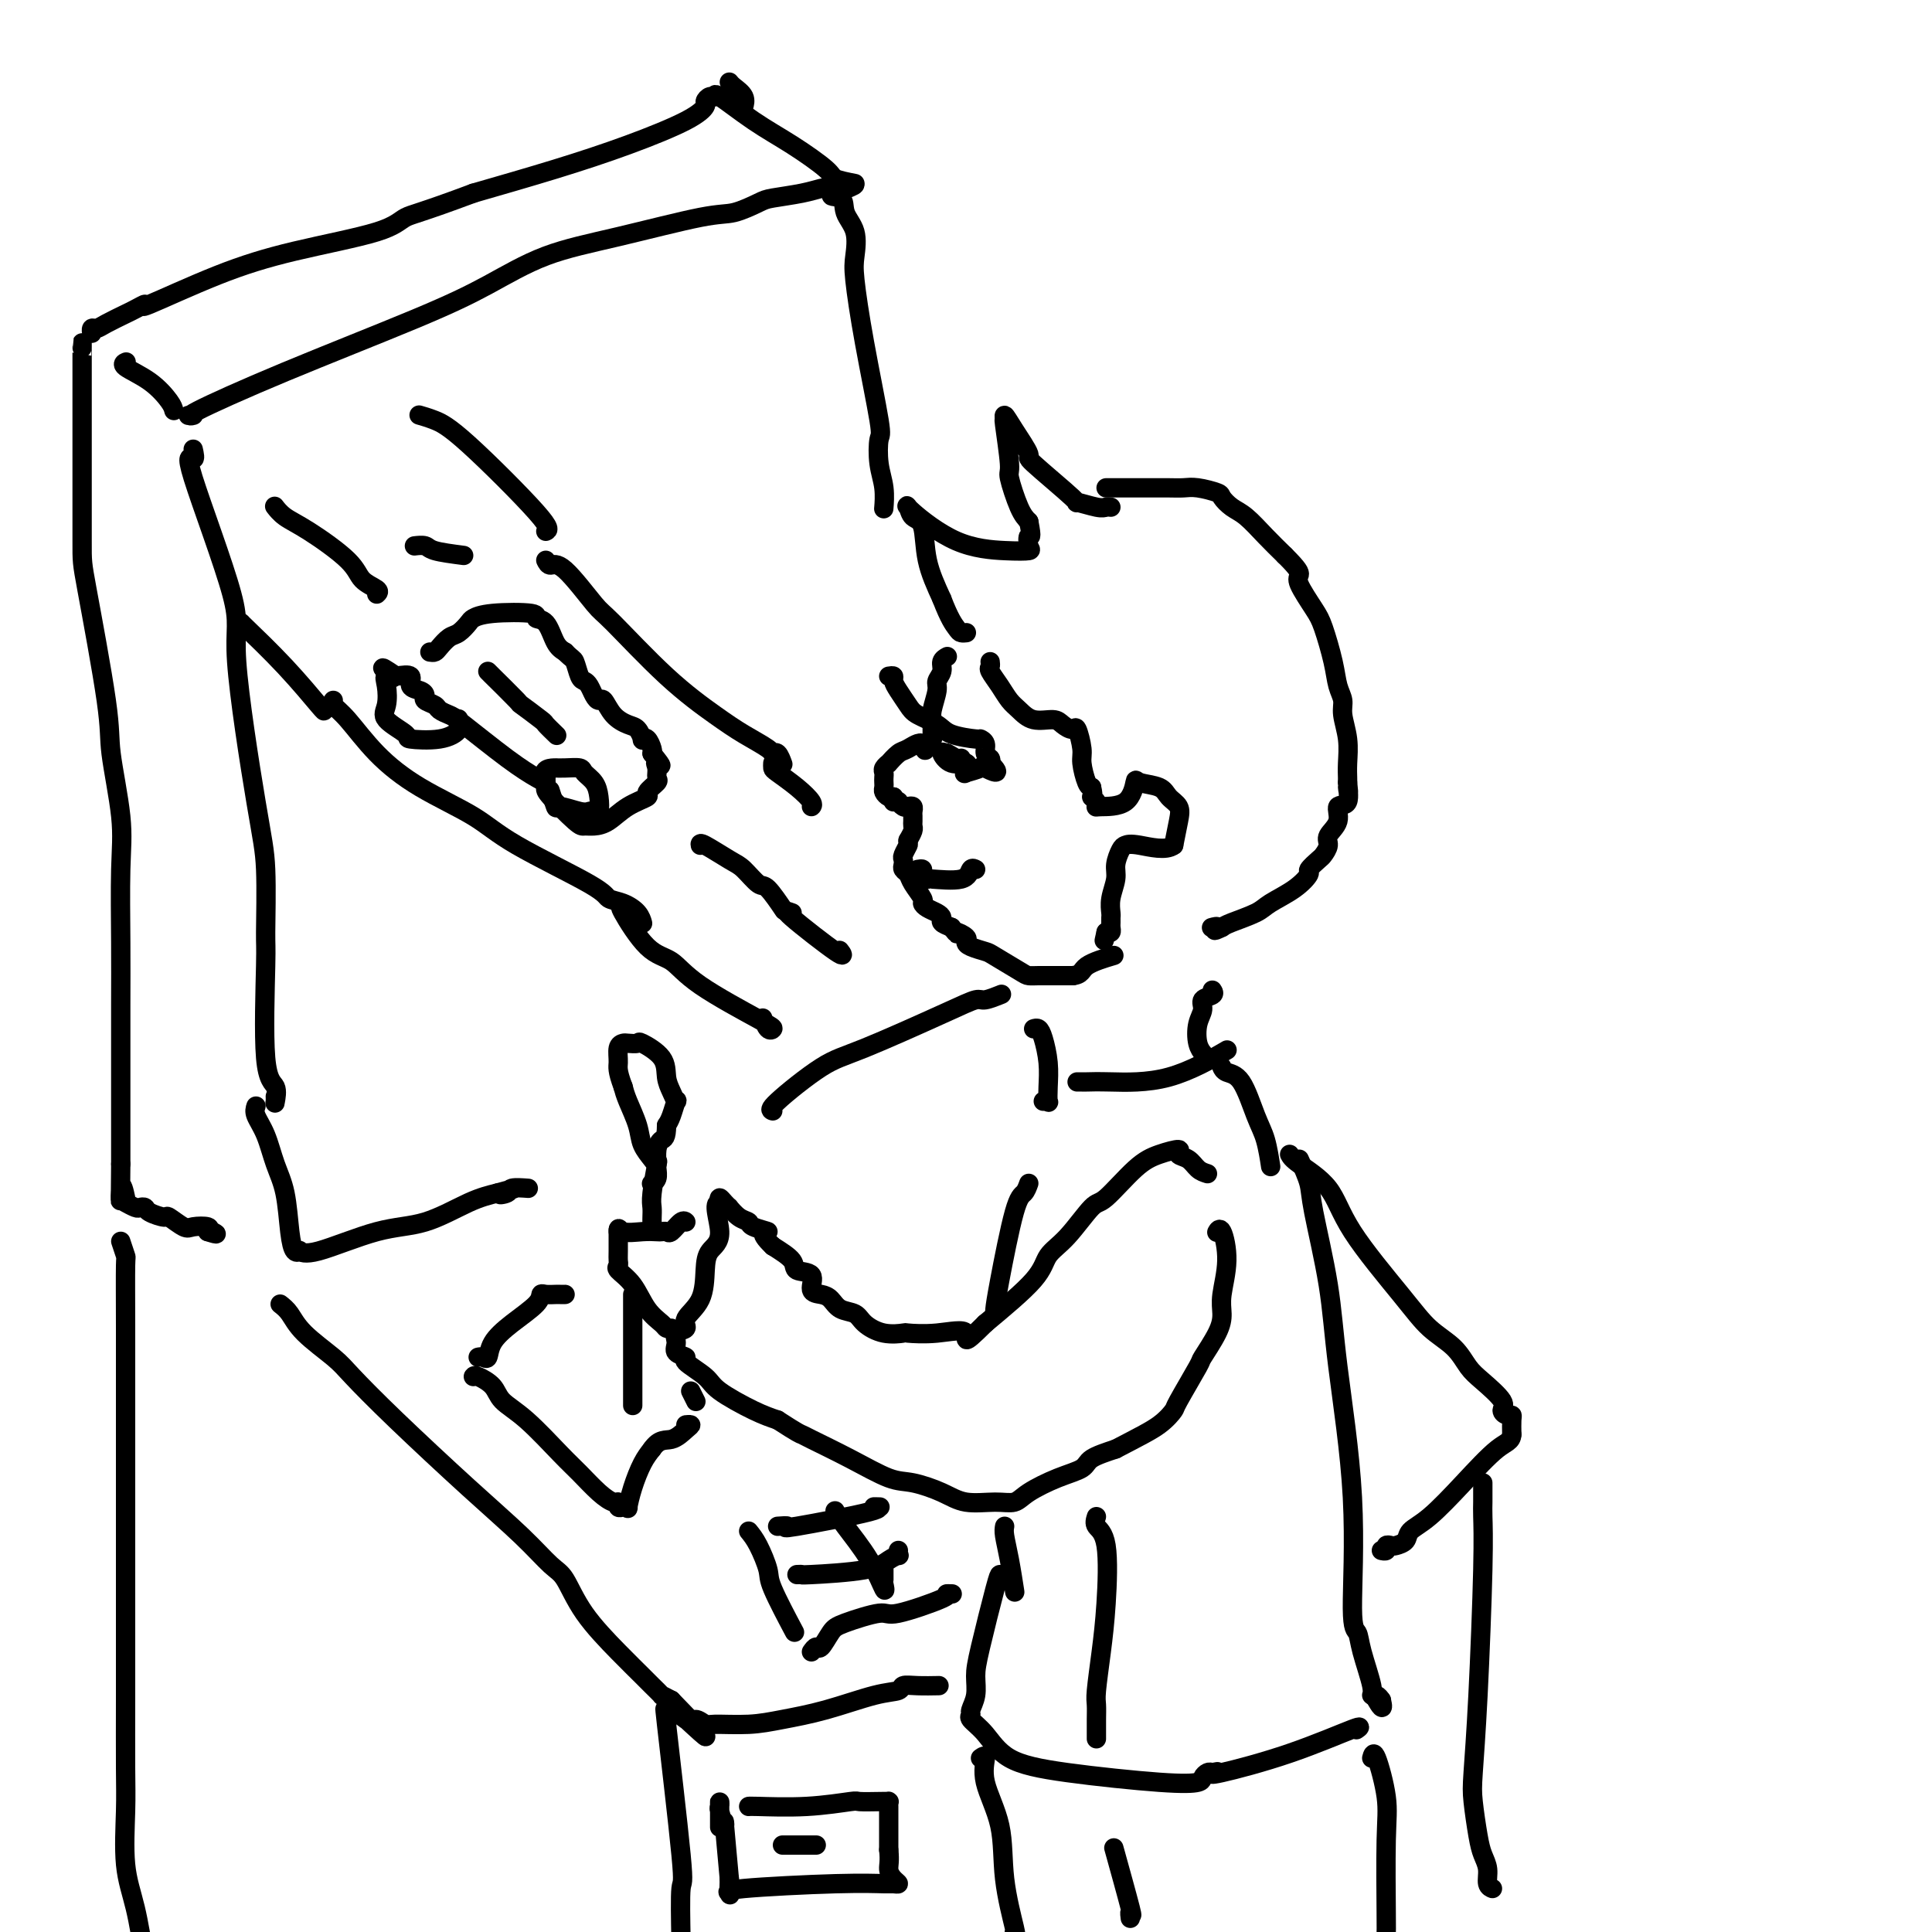 <svg viewBox='0 0 400 400' version='1.1' xmlns='http://www.w3.org/2000/svg' xmlns:xlink='http://www.w3.org/1999/xlink'><g fill='none' stroke='rgb(0,0,0)' stroke-width='4' stroke-linecap='round' stroke-linejoin='round'><path d='M230,105c-0.327,-0.037 -0.653,-0.074 -1,0c-0.347,0.074 -0.714,0.259 -2,0c-1.286,-0.259 -3.492,-0.960 -4,-1c-0.508,-0.040 0.683,0.583 -1,-1c-1.683,-1.583 -6.240,-5.372 -8,-7c-1.760,-1.628 -0.721,-1.095 -1,-2c-0.279,-0.905 -1.874,-3.247 -3,-5c-1.126,-1.753 -1.781,-2.916 -2,-3c-0.219,-0.084 -0.000,0.912 0,1c0.000,0.088 -0.218,-0.730 0,1c0.218,1.730 0.873,6.010 1,8c0.127,1.990 -0.273,1.690 0,3c0.273,1.310 1.221,4.232 2,6c0.779,1.768 1.390,2.384 2,3'/><path d='M213,108c0.786,3.977 0.252,2.920 0,3c-0.252,0.080 -0.222,1.296 0,2c0.222,0.704 0.637,0.894 0,1c-0.637,0.106 -2.327,0.126 -5,0c-2.673,-0.126 -6.331,-0.400 -10,-2c-3.669,-1.600 -7.350,-4.528 -9,-6c-1.650,-1.472 -1.271,-1.488 -1,-1c0.271,0.488 0.433,1.481 1,2c0.567,0.519 1.537,0.563 2,2c0.463,1.437 0.418,4.268 1,7c0.582,2.732 1.791,5.366 3,8'/><path d='M195,124c1.563,4.083 2.471,5.290 3,6c0.529,0.710 0.678,0.922 1,1c0.322,0.078 0.818,0.021 1,0c0.182,-0.021 0.052,-0.006 0,0c-0.052,0.006 -0.026,0.003 0,0'/><path d='M229,101c0.454,0.000 0.908,0.000 1,0c0.092,-0.000 -0.176,-0.000 0,0c0.176,0.000 0.798,0.000 1,0c0.202,-0.000 -0.014,-0.000 0,0c0.014,0.000 0.258,0.000 1,0c0.742,-0.000 1.982,-0.001 3,0c1.018,0.001 1.814,0.003 3,0c1.186,-0.003 2.761,-0.013 4,0c1.239,0.013 2.141,0.048 3,0c0.859,-0.048 1.674,-0.180 3,0c1.326,0.180 3.162,0.673 4,1c0.838,0.327 0.678,0.488 1,1c0.322,0.512 1.128,1.374 2,2c0.872,0.626 1.812,1.015 3,2c1.188,0.985 2.625,2.567 4,4c1.375,1.433 2.687,2.716 4,4'/><path d='M266,115c2.887,2.866 3.106,3.532 3,4c-0.106,0.468 -0.537,0.737 0,2c0.537,1.263 2.043,3.521 3,5c0.957,1.479 1.366,2.179 2,4c0.634,1.821 1.494,4.761 2,7c0.506,2.239 0.657,3.775 1,5c0.343,1.225 0.876,2.139 1,3c0.124,0.861 -0.163,1.670 0,3c0.163,1.330 0.776,3.181 1,5c0.224,1.819 0.060,3.605 0,5c-0.060,1.395 -0.017,2.399 0,3c0.017,0.601 0.009,0.801 0,1'/><path d='M279,162c0.429,3.918 0.002,1.214 0,1c-0.002,-0.214 0.421,2.064 0,3c-0.421,0.936 -1.685,0.531 -2,1c-0.315,0.469 0.320,1.812 0,3c-0.320,1.188 -1.596,2.220 -2,3c-0.404,0.780 0.065,1.307 0,2c-0.065,0.693 -0.665,1.553 -1,2c-0.335,0.447 -0.404,0.479 -1,1c-0.596,0.521 -1.718,1.529 -2,2c-0.282,0.471 0.275,0.406 0,1c-0.275,0.594 -1.383,1.847 -3,3c-1.617,1.153 -3.743,2.206 -5,3c-1.257,0.794 -1.646,1.329 -3,2c-1.354,0.671 -3.673,1.477 -5,2c-1.327,0.523 -1.664,0.761 -2,1'/><path d='M253,192c-2.488,1.238 -1.208,0.333 -1,0c0.208,-0.333 -0.655,-0.095 -1,0c-0.345,0.095 -0.173,0.048 0,0'/><path d='M196,136c0.122,-0.067 0.244,-0.133 0,0c-0.244,0.133 -0.854,0.466 -1,1c-0.146,0.534 0.171,1.271 0,2c-0.171,0.729 -0.830,1.451 -1,2c-0.170,0.549 0.151,0.924 0,2c-0.151,1.076 -0.773,2.853 -1,4c-0.227,1.147 -0.060,1.666 0,2c0.060,0.334 0.013,0.485 0,1c-0.013,0.515 0.007,1.396 0,2c-0.007,0.604 -0.040,0.932 0,1c0.040,0.068 0.154,-0.123 0,0c-0.154,0.123 -0.577,0.562 -1,1'/><path d='M192,154c-0.687,2.731 -0.404,0.559 -1,0c-0.596,-0.559 -2.073,0.494 -3,1c-0.927,0.506 -1.306,0.464 -2,1c-0.694,0.536 -1.703,1.649 -2,2c-0.297,0.351 0.116,-0.061 0,0c-0.116,0.061 -0.763,0.594 -1,1c-0.237,0.406 -0.064,0.686 0,1c0.064,0.314 0.020,0.662 0,1c-0.020,0.338 -0.016,0.665 0,1c0.016,0.335 0.046,0.677 0,1c-0.046,0.323 -0.166,0.625 0,1c0.166,0.375 0.619,0.821 1,1c0.381,0.179 0.691,0.089 1,0'/><path d='M185,165c0.091,1.305 -0.183,1.068 0,1c0.183,-0.068 0.823,0.034 1,0c0.177,-0.034 -0.110,-0.202 0,0c0.110,0.202 0.618,0.775 1,1c0.382,0.225 0.638,0.102 1,0c0.362,-0.102 0.829,-0.182 1,0c0.171,0.182 0.047,0.625 0,1c-0.047,0.375 -0.015,0.681 0,1c0.015,0.319 0.014,0.653 0,1c-0.014,0.347 -0.042,0.709 0,1c0.042,0.291 0.155,0.512 0,1c-0.155,0.488 -0.577,1.244 -1,2'/><path d='M188,174c-0.094,0.891 0.170,0.620 0,1c-0.170,0.380 -0.774,1.411 -1,2c-0.226,0.589 -0.073,0.737 0,1c0.073,0.263 0.066,0.641 0,1c-0.066,0.359 -0.190,0.698 0,1c0.190,0.302 0.694,0.567 1,1c0.306,0.433 0.414,1.033 1,2c0.586,0.967 1.650,2.301 2,3c0.350,0.699 -0.013,0.765 0,1c0.013,0.235 0.401,0.640 1,1c0.599,0.360 1.408,0.674 2,1c0.592,0.326 0.967,0.665 1,1c0.033,0.335 -0.276,0.667 0,1c0.276,0.333 1.138,0.666 2,1'/><path d='M197,192c1.651,2.035 0.779,1.123 1,1c0.221,-0.123 1.537,0.542 2,1c0.463,0.458 0.075,0.707 0,1c-0.075,0.293 0.164,0.628 1,1c0.836,0.372 2.268,0.779 3,1c0.732,0.221 0.763,0.255 2,1c1.237,0.745 3.679,2.200 5,3c1.321,0.800 1.522,0.947 2,1c0.478,0.053 1.232,0.014 2,0c0.768,-0.014 1.551,-0.004 2,0c0.449,0.004 0.564,0.001 1,0c0.436,-0.001 1.194,-0.000 2,0c0.806,0.000 1.659,0.000 2,0c0.341,-0.000 0.171,-0.000 0,0'/><path d='M222,202c2.083,-0.179 1.792,-1.125 3,-2c1.208,-0.875 3.917,-1.679 5,-2c1.083,-0.321 0.542,-0.161 0,0'/><path d='M205,137c0.048,0.379 0.095,0.758 0,1c-0.095,0.242 -0.333,0.346 0,1c0.333,0.654 1.238,1.859 2,3c0.762,1.141 1.383,2.217 2,3c0.617,0.783 1.230,1.272 2,2c0.770,0.728 1.698,1.694 3,2c1.302,0.306 2.980,-0.049 4,0c1.020,0.049 1.383,0.500 2,1c0.617,0.500 1.489,1.048 2,1c0.511,-0.048 0.662,-0.692 1,0c0.338,0.692 0.864,2.722 1,4c0.136,1.278 -0.117,1.806 0,3c0.117,1.194 0.605,3.056 1,4c0.395,0.944 0.698,0.972 1,1'/><path d='M226,163c0.559,2.265 -0.044,1.928 0,2c0.044,0.072 0.733,0.554 1,1c0.267,0.446 0.110,0.855 0,1c-0.110,0.145 -0.174,0.027 1,0c1.174,-0.027 3.584,0.037 5,-1c1.416,-1.037 1.837,-3.176 2,-4c0.163,-0.824 0.069,-0.333 1,0c0.931,0.333 2.888,0.506 4,1c1.112,0.494 1.381,1.308 2,2c0.619,0.692 1.590,1.263 2,2c0.410,0.737 0.260,1.639 0,3c-0.260,1.361 -0.630,3.180 -1,5'/><path d='M243,175c-1.570,1.243 -4.994,0.351 -7,0c-2.006,-0.351 -2.594,-0.163 -3,0c-0.406,0.163 -0.631,0.299 -1,1c-0.369,0.701 -0.884,1.966 -1,3c-0.116,1.034 0.165,1.835 0,3c-0.165,1.165 -0.776,2.693 -1,4c-0.224,1.307 -0.059,2.392 0,3c0.059,0.608 0.013,0.737 0,1c-0.013,0.263 0.007,0.658 0,1c-0.007,0.342 -0.040,0.631 0,1c0.040,0.369 0.154,0.820 0,1c-0.154,0.180 -0.577,0.090 -1,0'/><path d='M229,193c-0.667,3.000 -0.333,1.500 0,0'/><path d='M250,243c-0.686,-0.217 -1.372,-0.434 -2,-1c-0.628,-0.566 -1.197,-1.481 -2,-2c-0.803,-0.519 -1.840,-0.643 -2,-1c-0.160,-0.357 0.556,-0.948 0,-1c-0.556,-0.052 -2.385,0.436 -4,1c-1.615,0.564 -3.018,1.203 -5,3c-1.982,1.797 -4.545,4.752 -6,6c-1.455,1.248 -1.801,0.787 -3,2c-1.199,1.213 -3.249,4.098 -5,6c-1.751,1.902 -3.202,2.820 -4,4c-0.798,1.180 -0.942,2.623 -3,5c-2.058,2.377 -6.029,5.689 -10,9'/><path d='M204,274c-5.434,5.404 -3.520,2.914 -4,2c-0.480,-0.914 -3.354,-0.250 -6,0c-2.646,0.250 -5.064,0.088 -6,0c-0.936,-0.088 -0.390,-0.103 -1,0c-0.610,0.103 -2.376,0.322 -4,0c-1.624,-0.322 -3.106,-1.186 -4,-2c-0.894,-0.814 -1.201,-1.578 -2,-2c-0.799,-0.422 -2.092,-0.502 -3,-1c-0.908,-0.498 -1.431,-1.414 -2,-2c-0.569,-0.586 -1.183,-0.842 -2,-1c-0.817,-0.158 -1.838,-0.219 -2,-1c-0.162,-0.781 0.534,-2.281 0,-3c-0.534,-0.719 -2.298,-0.655 -3,-1c-0.702,-0.345 -0.344,-1.099 -1,-2c-0.656,-0.901 -2.328,-1.951 -4,-3'/><path d='M160,258c-3.612,-3.418 -1.144,-2.962 -1,-3c0.144,-0.038 -2.038,-0.570 -3,-1c-0.962,-0.430 -0.705,-0.759 -1,-1c-0.295,-0.241 -1.140,-0.395 -2,-1c-0.860,-0.605 -1.733,-1.662 -2,-2c-0.267,-0.338 0.073,0.043 0,0c-0.073,-0.043 -0.558,-0.512 -1,-1c-0.442,-0.488 -0.841,-0.997 -1,-1c-0.159,-0.003 -0.080,0.498 0,1'/><path d='M149,249c-1.596,-0.233 -0.086,3.684 0,6c0.086,2.316 -1.253,3.030 -2,4c-0.747,0.970 -0.901,2.195 -1,4c-0.099,1.805 -0.141,4.188 -1,6c-0.859,1.812 -2.534,3.052 -3,4c-0.466,0.948 0.276,1.602 0,2c-0.276,0.398 -1.570,0.539 -2,1c-0.430,0.461 0.004,1.243 0,2c-0.004,0.757 -0.444,1.489 0,2c0.444,0.511 1.773,0.802 2,1c0.227,0.198 -0.649,0.305 0,1c0.649,0.695 2.824,1.980 4,3c1.176,1.020 1.355,1.775 3,3c1.645,1.225 4.756,2.922 7,4c2.244,1.078 3.622,1.539 5,2'/><path d='M161,294c4.359,2.833 4.758,2.915 5,3c0.242,0.085 0.329,0.172 2,1c1.671,0.828 4.927,2.398 8,4c3.073,1.602 5.963,3.238 8,4c2.037,0.762 3.221,0.650 5,1c1.779,0.350 4.154,1.161 6,2c1.846,0.839 3.164,1.707 5,2c1.836,0.293 4.191,0.010 6,0c1.809,-0.010 3.073,0.254 4,0c0.927,-0.254 1.516,-1.027 3,-2c1.484,-0.973 3.862,-2.147 6,-3c2.138,-0.853 4.037,-1.383 5,-2c0.963,-0.617 0.989,-1.319 2,-2c1.011,-0.681 3.005,-1.340 5,-2'/><path d='M231,300c5.104,-2.655 7.365,-3.793 9,-5c1.635,-1.207 2.644,-2.482 3,-3c0.356,-0.518 0.057,-0.277 1,-2c0.943,-1.723 3.127,-5.410 4,-7c0.873,-1.590 0.435,-1.084 1,-2c0.565,-0.916 2.135,-3.255 3,-5c0.865,-1.745 1.027,-2.895 1,-4c-0.027,-1.105 -0.242,-2.166 0,-4c0.242,-1.834 0.941,-4.440 1,-7c0.059,-2.560 -0.523,-5.074 -1,-6c-0.477,-0.926 -0.851,-0.265 -1,0c-0.149,0.265 -0.075,0.132 0,0'/><path d='M184,140c0.439,-0.073 0.878,-0.147 1,0c0.122,0.147 -0.073,0.514 0,1c0.073,0.486 0.415,1.089 1,2c0.585,0.911 1.415,2.129 2,3c0.585,0.871 0.926,1.396 2,2c1.074,0.604 2.880,1.288 4,2c1.120,0.712 1.553,1.451 3,2c1.447,0.549 3.908,0.906 5,1c1.092,0.094 0.815,-0.077 1,0c0.185,0.077 0.833,0.402 1,1c0.167,0.598 -0.147,1.469 0,2c0.147,0.531 0.756,0.723 1,1c0.244,0.277 0.122,0.638 0,1'/><path d='M205,158c3.034,3.027 0.119,1.593 -1,1c-1.119,-0.593 -0.441,-0.345 -1,0c-0.559,0.345 -2.355,0.788 -3,1c-0.645,0.212 -0.139,0.193 0,0c0.139,-0.193 -0.090,-0.560 0,-1c0.090,-0.440 0.498,-0.953 0,-1c-0.498,-0.047 -1.903,0.372 -3,0c-1.097,-0.372 -1.885,-1.535 -2,-2c-0.115,-0.465 0.442,-0.233 1,0'/><path d='M196,156c-0.231,-0.376 1.192,0.684 2,1c0.808,0.316 1.000,-0.111 1,0c0.000,0.111 -0.192,0.761 0,1c0.192,0.239 0.769,0.068 1,0c0.231,-0.068 0.115,-0.034 0,0'/><path d='M190,180c0.457,-0.082 0.914,-0.163 1,0c0.086,0.163 -0.198,0.572 0,1c0.198,0.428 0.880,0.875 1,1c0.120,0.125 -0.321,-0.071 1,0c1.321,0.071 4.406,0.411 6,0c1.594,-0.411 1.698,-1.572 2,-2c0.302,-0.428 0.800,-0.122 1,0c0.200,0.122 0.100,0.061 0,0'/><path d='M214,213c0.340,-0.109 0.679,-0.218 1,0c0.321,0.218 0.623,0.762 1,2c0.377,1.238 0.829,3.169 1,5c0.171,1.831 0.060,3.563 0,5c-0.060,1.437 -0.068,2.581 0,3c0.068,0.419 0.210,0.113 0,0c-0.210,-0.113 -0.774,-0.032 -1,0c-0.226,0.032 -0.113,0.016 0,0'/><path d='M251,205c0.234,0.353 0.468,0.707 0,1c-0.468,0.293 -1.638,0.527 -2,1c-0.362,0.473 0.085,1.185 0,2c-0.085,0.815 -0.703,1.734 -1,3c-0.297,1.266 -0.272,2.879 0,4c0.272,1.121 0.792,1.749 1,2c0.208,0.251 0.104,0.126 0,0'/><path d='M223,224c0.387,-0.003 0.774,-0.005 1,0c0.226,0.005 0.290,0.018 1,0c0.710,-0.018 2.067,-0.067 5,0c2.933,0.067 7.444,0.249 12,-1c4.556,-1.249 9.159,-3.928 11,-5c1.841,-1.072 0.921,-0.536 0,0'/><path d='M269,240c0.813,1.797 1.627,3.594 2,5c0.373,1.406 0.306,2.422 1,6c0.694,3.578 2.151,9.717 3,15c0.849,5.283 1.091,9.711 2,17c0.909,7.289 2.486,17.438 3,27c0.514,9.562 -0.035,18.538 0,23c0.035,4.462 0.653,4.410 1,5c0.347,0.590 0.422,1.821 1,4c0.578,2.179 1.660,5.306 2,7c0.340,1.694 -0.062,1.956 0,2c0.062,0.044 0.589,-0.130 1,0c0.411,0.130 0.705,0.565 1,1'/><path d='M286,352c0.711,2.956 -0.511,0.844 -1,0c-0.489,-0.844 -0.244,-0.422 0,0'/><path d='M213,245c-0.279,0.771 -0.558,1.541 -1,2c-0.442,0.459 -1.047,0.606 -2,4c-0.953,3.394 -2.256,10.033 -3,14c-0.744,3.967 -0.931,5.260 -1,6c-0.069,0.740 -0.020,0.926 0,1c0.020,0.074 0.010,0.037 0,0'/><path d='M207,326c-0.116,0.065 -0.231,0.129 -1,3c-0.769,2.871 -2.191,8.548 -3,12c-0.809,3.452 -1.004,4.678 -1,6c0.004,1.322 0.205,2.739 0,4c-0.205,1.261 -0.818,2.364 -1,3c-0.182,0.636 0.067,0.803 0,1c-0.067,0.197 -0.449,0.424 0,1c0.449,0.576 1.728,1.500 3,3c1.272,1.500 2.536,3.576 5,5c2.464,1.424 6.127,2.196 12,3c5.873,0.804 13.955,1.641 19,2c5.045,0.359 7.053,0.241 8,0c0.947,-0.241 0.832,-0.603 1,-1c0.168,-0.397 0.619,-0.828 1,-1c0.381,-0.172 0.690,-0.086 1,0'/><path d='M251,367c1.833,-0.333 0.917,-0.167 0,0'/><path d='M139,275c-0.383,0.057 -0.765,0.114 -1,0c-0.235,-0.114 -0.322,-0.398 -1,-1c-0.678,-0.602 -1.947,-1.523 -3,-3c-1.053,-1.477 -1.890,-3.509 -3,-5c-1.110,-1.491 -2.494,-2.439 -3,-3c-0.506,-0.561 -0.136,-0.735 0,-1c0.136,-0.265 0.036,-0.621 0,-1c-0.036,-0.379 -0.010,-0.782 0,-2c0.010,-1.218 0.003,-3.251 0,-4c-0.003,-0.749 -0.001,-0.214 0,0c0.001,0.214 0.000,0.107 0,0'/><path d='M128,255c0.029,-1.238 0.102,-0.332 1,0c0.898,0.332 2.621,0.091 4,0c1.379,-0.091 2.415,-0.032 3,0c0.585,0.032 0.721,0.037 1,0c0.279,-0.037 0.702,-0.115 1,0c0.298,0.115 0.472,0.423 1,0c0.528,-0.423 1.411,-1.575 2,-2c0.589,-0.425 0.882,-0.121 1,0c0.118,0.121 0.059,0.061 0,0'/><path d='M135,253c-0.008,-0.238 -0.016,-0.476 0,-1c0.016,-0.524 0.055,-1.333 0,-2c-0.055,-0.667 -0.204,-1.192 0,-3c0.204,-1.808 0.760,-4.898 1,-6c0.240,-1.102 0.163,-0.217 0,0c-0.163,0.217 -0.411,-0.235 -1,-1c-0.589,-0.765 -1.519,-1.844 -2,-3c-0.481,-1.156 -0.514,-2.388 -1,-4c-0.486,-1.612 -1.425,-3.603 -2,-5c-0.575,-1.397 -0.788,-2.198 -1,-3'/><path d='M129,225c-1.295,-3.442 -1.033,-4.046 -1,-5c0.033,-0.954 -0.163,-2.258 0,-3c0.163,-0.742 0.685,-0.923 1,-1c0.315,-0.077 0.423,-0.050 1,0c0.577,0.050 1.621,0.124 2,0c0.379,-0.124 0.091,-0.445 1,0c0.909,0.445 3.015,1.658 4,3c0.985,1.342 0.849,2.814 1,4c0.151,1.186 0.587,2.086 1,3c0.413,0.914 0.801,1.843 1,2c0.199,0.157 0.207,-0.458 0,0c-0.207,0.458 -0.631,1.988 -1,3c-0.369,1.012 -0.685,1.506 -1,2'/><path d='M138,233c-0.011,2.770 -0.538,2.696 -1,3c-0.462,0.304 -0.860,0.985 -1,2c-0.140,1.015 -0.024,2.363 0,3c0.024,0.637 -0.045,0.562 0,1c0.045,0.438 0.204,1.387 0,2c-0.204,0.613 -0.773,0.889 -1,1c-0.227,0.111 -0.114,0.055 0,0'/><path d='M131,268c0.000,0.296 0.000,0.592 0,2c0.000,1.408 0.000,3.927 0,6c0.000,2.073 0.000,3.699 0,5c0.000,1.301 0.000,2.278 0,4c0.000,1.722 0.000,4.188 0,5c0.000,0.812 0.000,-0.030 0,0c0.000,0.030 0.000,0.931 0,1c0.000,0.069 0.000,-0.695 0,-1c0.000,-0.305 0.000,-0.153 0,0'/><path d='M98,285c0.116,-0.155 0.233,-0.309 1,0c0.767,0.309 2.185,1.082 3,2c0.815,0.918 1.026,1.982 2,3c0.974,1.018 2.712,1.990 5,4c2.288,2.010 5.125,5.060 7,7c1.875,1.940 2.789,2.772 4,4c1.211,1.228 2.720,2.851 4,4c1.280,1.149 2.333,1.824 3,2c0.667,0.176 0.949,-0.146 1,0c0.051,0.146 -0.128,0.760 0,1c0.128,0.240 0.562,0.104 1,0c0.438,-0.104 0.880,-0.177 1,0c0.120,0.177 -0.081,0.604 0,0c0.081,-0.604 0.445,-2.240 1,-4c0.555,-1.760 1.301,-3.646 2,-5c0.699,-1.354 1.349,-2.177 2,-3'/><path d='M135,300c1.518,-2.204 2.813,-1.715 4,-2c1.187,-0.285 2.267,-1.344 3,-2c0.733,-0.656 1.121,-0.907 1,-1c-0.121,-0.093 -0.749,-0.026 -1,0c-0.251,0.026 -0.126,0.013 0,0'/><path d='M99,281c0.318,-0.066 0.635,-0.132 1,0c0.365,0.132 0.777,0.462 1,0c0.223,-0.462 0.258,-1.718 1,-3c0.742,-1.282 2.192,-2.592 4,-4c1.808,-1.408 3.976,-2.913 5,-4c1.024,-1.087 0.905,-1.755 1,-2c0.095,-0.245 0.404,-0.066 1,0c0.596,0.066 1.479,0.018 2,0c0.521,-0.018 0.679,-0.005 1,0c0.321,0.005 0.806,0.001 1,0c0.194,-0.001 0.097,-0.001 0,0'/><path d='M143,288c0.417,0.833 0.833,1.667 1,2c0.167,0.333 0.083,0.167 0,0'/><path d='M40,93c0.242,1.064 0.484,2.127 0,2c-0.484,-0.127 -1.695,-1.446 0,4c1.695,5.446 6.296,17.656 8,24c1.704,6.344 0.510,6.821 1,14c0.490,7.179 2.665,21.058 4,29c1.335,7.942 1.829,9.947 2,14c0.171,4.053 0.018,10.155 0,13c-0.018,2.845 0.100,2.434 0,7c-0.100,4.566 -0.419,14.109 0,19c0.419,4.891 1.576,5.128 2,6c0.424,0.872 0.114,2.378 0,3c-0.114,0.622 -0.031,0.360 0,0c0.031,-0.360 0.009,-0.817 0,-1c-0.009,-0.183 -0.004,-0.091 0,0'/><path d='M39,86c0.663,-0.052 1.327,-0.105 1,0c-0.327,0.105 -1.644,0.366 1,-1c2.644,-1.366 9.250,-4.359 18,-8c8.750,-3.641 19.645,-7.929 27,-11c7.355,-3.071 11.168,-4.926 15,-7c3.832,-2.074 7.681,-4.366 12,-6c4.319,-1.634 9.107,-2.609 15,-4c5.893,-1.391 12.890,-3.199 17,-4c4.110,-0.801 5.332,-0.597 7,-1c1.668,-0.403 3.781,-1.414 5,-2c1.219,-0.586 1.545,-0.745 3,-1c1.455,-0.255 4.039,-0.604 6,-1c1.961,-0.396 3.297,-0.837 4,-1c0.703,-0.163 0.772,-0.046 1,0c0.228,0.046 0.614,0.023 1,0'/><path d='M172,39c9.301,-1.964 3.053,0.127 1,1c-2.053,0.873 0.090,0.527 1,1c0.910,0.473 0.588,1.764 1,3c0.412,1.236 1.558,2.416 2,4c0.442,1.584 0.182,3.573 0,5c-0.182,1.427 -0.284,2.292 0,5c0.284,2.708 0.956,7.258 2,13c1.044,5.742 2.462,12.674 3,16c0.538,3.326 0.197,3.045 0,4c-0.197,0.955 -0.249,3.145 0,5c0.249,1.855 0.799,3.373 1,5c0.201,1.627 0.054,3.361 0,4c-0.054,0.639 -0.015,0.183 0,0c0.015,-0.183 0.008,-0.091 0,0'/><path d='M53,229c-0.180,0.541 -0.361,1.081 0,2c0.361,0.919 1.262,2.215 2,4c0.738,1.785 1.312,4.058 2,6c0.688,1.942 1.489,3.553 2,6c0.511,2.447 0.730,5.731 1,8c0.270,2.269 0.589,3.522 1,4c0.411,0.478 0.913,0.180 1,0c0.087,-0.180 -0.243,-0.244 0,0c0.243,0.244 1.057,0.795 4,0c2.943,-0.795 8.016,-2.935 12,-4c3.984,-1.065 6.880,-1.056 10,-2c3.120,-0.944 6.463,-2.841 9,-4c2.537,-1.159 4.269,-1.579 6,-2'/><path d='M103,247c6.667,-1.873 2.333,-0.554 1,0c-1.333,0.554 0.333,0.344 1,0c0.667,-0.344 0.333,-0.824 1,-1c0.667,-0.176 2.333,-0.050 3,0c0.667,0.050 0.333,0.025 0,0'/><path d='M160,230c-0.439,-0.124 -0.878,-0.247 1,-2c1.878,-1.753 6.073,-5.134 9,-7c2.927,-1.866 4.585,-2.216 9,-4c4.415,-1.784 11.586,-5.000 16,-7c4.414,-2.000 6.070,-2.784 7,-3c0.930,-0.216 1.135,0.134 2,0c0.865,-0.134 2.390,-0.753 3,-1c0.610,-0.247 0.305,-0.124 0,0'/><path d='M36,85c-0.121,-0.475 -0.242,-0.951 -1,-2c-0.758,-1.049 -2.152,-2.673 -4,-4c-1.848,-1.327 -4.152,-2.357 -5,-3c-0.848,-0.643 -0.242,-0.898 0,-1c0.242,-0.102 0.121,-0.051 0,0'/><path d='M151,17c0.196,0.256 0.393,0.512 1,1c0.607,0.488 1.625,1.208 2,2c0.375,0.792 0.107,1.655 0,2c-0.107,0.345 -0.054,0.173 0,0'/><path d='M177,38c-1.626,-0.318 -3.252,-0.636 -4,-1c-0.748,-0.364 -0.616,-0.773 -2,-2c-1.384,-1.227 -4.282,-3.272 -7,-5c-2.718,-1.728 -5.254,-3.139 -8,-5c-2.746,-1.861 -5.701,-4.171 -7,-5c-1.299,-0.829 -0.943,-0.176 -1,0c-0.057,0.176 -0.529,-0.124 -1,0c-0.471,0.124 -0.943,0.671 -1,1c-0.057,0.329 0.300,0.439 0,1c-0.300,0.561 -1.256,1.573 -4,3c-2.744,1.427 -7.277,3.269 -12,5c-4.723,1.731 -9.635,3.352 -15,5c-5.365,1.648 -11.182,3.324 -17,5'/><path d='M98,40c-10.919,4.095 -12.718,4.332 -14,5c-1.282,0.668 -2.047,1.768 -6,3c-3.953,1.232 -11.094,2.596 -17,4c-5.906,1.404 -10.578,2.847 -16,5c-5.422,2.153 -11.596,5.014 -14,6c-2.404,0.986 -1.039,0.096 -1,0c0.039,-0.096 -1.247,0.600 -2,1c-0.753,0.400 -0.972,0.503 -2,1c-1.028,0.497 -2.864,1.387 -4,2c-1.136,0.613 -1.573,0.948 -2,1c-0.427,0.052 -0.846,-0.178 -1,0c-0.154,0.178 -0.044,0.765 0,1c0.044,0.235 0.022,0.117 0,0'/><path d='M17,72c0.000,-1.014 0.001,-2.029 0,1c-0.001,3.029 -0.002,10.101 0,18c0.002,7.899 0.008,16.623 0,21c-0.008,4.377 -0.030,4.406 1,10c1.030,5.594 3.113,16.754 4,23c0.887,6.246 0.577,7.579 1,11c0.423,3.421 1.577,8.929 2,13c0.423,4.071 0.113,6.704 0,11c-0.113,4.296 -0.030,10.253 0,15c0.030,4.747 0.008,8.283 0,13c-0.008,4.717 -0.002,10.616 0,16c0.002,5.384 0.001,10.253 0,13c-0.001,2.747 -0.000,3.374 0,4'/><path d='M25,241c-0.059,12.167 -0.205,6.584 0,5c0.205,-1.584 0.762,0.830 1,2c0.238,1.170 0.158,1.098 0,1c-0.158,-0.098 -0.395,-0.220 0,0c0.395,0.220 1.423,0.781 2,1c0.577,0.219 0.702,0.095 1,0c0.298,-0.095 0.770,-0.162 1,0c0.230,0.162 0.220,0.551 1,1c0.780,0.449 2.350,0.957 3,1c0.650,0.043 0.381,-0.378 1,0c0.619,0.378 2.125,1.555 3,2c0.875,0.445 1.120,0.158 2,0c0.880,-0.158 2.394,-0.188 3,0c0.606,0.188 0.303,0.594 0,1'/><path d='M43,255c2.857,0.929 1.500,0.250 1,0c-0.500,-0.250 -0.143,-0.071 0,0c0.143,0.071 0.071,0.036 0,0'/><path d='M58,270c0.667,0.524 1.335,1.049 2,2c0.665,0.951 1.328,2.330 3,4c1.672,1.670 4.354,3.631 6,5c1.646,1.369 2.258,2.146 4,4c1.742,1.854 4.615,4.786 9,9c4.385,4.214 10.280,9.709 15,14c4.720,4.291 8.263,7.378 11,10c2.737,2.622 4.666,4.779 6,6c1.334,1.221 2.072,1.506 3,3c0.928,1.494 2.046,4.198 4,7c1.954,2.802 4.743,5.703 7,8c2.257,2.297 3.983,3.991 5,5c1.017,1.009 1.324,1.332 2,2c0.676,0.668 1.720,1.680 2,2c0.280,0.320 -0.206,-0.051 0,0c0.206,0.051 1.103,0.526 2,1'/><path d='M139,352c12.947,13.300 4.816,5.549 2,3c-2.816,-2.549 -0.317,0.102 1,1c1.317,0.898 1.451,0.042 2,0c0.549,-0.042 1.513,0.730 2,1c0.487,0.270 0.495,0.037 2,0c1.505,-0.037 4.505,0.121 7,0c2.495,-0.121 4.484,-0.519 7,-1c2.516,-0.481 5.557,-1.043 9,-2c3.443,-0.957 7.287,-2.309 10,-3c2.713,-0.691 4.293,-0.721 5,-1c0.707,-0.279 0.540,-0.807 1,-1c0.460,-0.193 1.547,-0.052 3,0c1.453,0.052 3.272,0.015 4,0c0.728,-0.015 0.364,-0.007 0,0'/><path d='M208,316c-0.083,0.458 -0.167,0.917 0,2c0.167,1.083 0.583,2.792 1,5c0.417,2.208 0.833,4.917 1,6c0.167,1.083 0.083,0.542 0,0'/><path d='M227,314c-0.221,0.691 -0.441,1.382 0,2c0.441,0.618 1.544,1.162 2,4c0.456,2.838 0.266,7.970 0,12c-0.266,4.030 -0.607,6.957 -1,10c-0.393,3.043 -0.837,6.203 -1,8c-0.163,1.797 -0.044,2.233 0,3c0.044,0.767 0.012,1.865 0,3c-0.012,1.135 -0.003,2.305 0,3c0.003,0.695 0.001,0.913 0,1c-0.001,0.087 -0.000,0.044 0,0'/><path d='M251,367c-0.354,0.301 -0.708,0.603 2,0c2.708,-0.603 8.478,-2.110 14,-4c5.522,-1.890 10.794,-4.163 13,-5c2.206,-0.837 1.344,-0.239 1,0c-0.344,0.239 -0.172,0.120 0,0'/><path d='M253,221c-0.043,-0.101 -0.086,-0.203 0,0c0.086,0.203 0.300,0.710 1,1c0.700,0.290 1.887,0.362 3,2c1.113,1.638 2.154,4.841 3,7c0.846,2.159 1.497,3.274 2,5c0.503,1.726 0.858,4.065 1,5c0.142,0.935 0.071,0.468 0,0'/><path d='M25,257c0.423,1.291 0.845,2.581 1,3c0.155,0.419 0.041,-0.035 0,2c-0.041,2.035 -0.011,6.558 0,13c0.011,6.442 0.003,14.801 0,19c-0.003,4.199 -0.001,4.236 0,6c0.001,1.764 0.000,5.254 0,8c-0.000,2.746 -0.000,4.746 0,8c0.000,3.254 0.000,7.761 0,11c-0.000,3.239 -0.002,5.210 0,9c0.002,3.790 0.006,9.397 0,15c-0.006,5.603 -0.024,11.200 0,15c0.024,3.800 0.089,5.802 0,9c-0.089,3.198 -0.332,7.592 0,11c0.332,3.408 1.238,5.831 2,9c0.762,3.169 1.381,7.085 2,11'/><path d='M138,356c0.091,0.667 0.182,1.333 0,0c-0.182,-1.333 -0.636,-4.667 0,1c0.636,5.667 2.364,20.333 3,27c0.636,6.667 0.182,5.333 0,7c-0.182,1.667 -0.091,6.333 0,11'/><path d='M203,364c0.510,-0.362 1.020,-0.723 1,0c-0.020,0.723 -0.569,2.531 0,5c0.569,2.469 2.256,5.600 3,9c0.744,3.400 0.547,7.069 1,11c0.453,3.931 1.558,8.123 2,10c0.442,1.877 0.221,1.438 0,1'/><path d='M231,384c-0.340,-1.223 -0.679,-2.447 0,0c0.679,2.447 2.378,8.563 3,11c0.622,2.437 0.167,1.195 0,1c-0.167,-0.195 -0.048,0.659 0,1c0.048,0.341 0.024,0.171 0,0'/><path d='M284,364c0.196,-0.746 0.392,-1.493 1,0c0.608,1.493 1.627,5.225 2,8c0.373,2.775 0.100,4.593 0,9c-0.100,4.407 -0.029,11.402 0,15c0.029,3.598 0.014,3.799 0,4'/><path d='M267,239c0.247,0.460 0.494,0.920 2,2c1.506,1.080 4.273,2.781 6,5c1.727,2.219 2.416,4.958 5,9c2.584,4.042 7.064,9.388 10,13c2.936,3.612 4.329,5.489 6,7c1.671,1.511 3.620,2.656 5,4c1.380,1.344 2.190,2.886 3,4c0.810,1.114 1.618,1.801 3,3c1.382,1.199 3.337,2.911 4,4c0.663,1.089 0.034,1.554 0,2c-0.034,0.446 0.527,0.872 1,1c0.473,0.128 0.858,-0.042 1,0c0.142,0.042 0.041,0.298 0,1c-0.041,0.702 -0.020,1.851 0,3'/><path d='M313,297c-0.042,1.440 -1.148,1.541 -3,3c-1.852,1.459 -4.451,4.275 -7,7c-2.549,2.725 -5.050,5.357 -7,7c-1.950,1.643 -3.350,2.296 -4,3c-0.650,0.704 -0.551,1.460 -1,2c-0.449,0.540 -1.444,0.863 -2,1c-0.556,0.137 -0.671,0.089 -1,0c-0.329,-0.089 -0.872,-0.220 -1,0c-0.128,0.220 0.158,0.790 0,1c-0.158,0.210 -0.759,0.060 -1,0c-0.241,-0.060 -0.120,-0.030 0,0'/><path d='M307,307c-0.002,0.132 -0.003,0.265 0,1c0.003,0.735 0.011,2.073 0,3c-0.011,0.927 -0.042,1.445 0,3c0.042,1.555 0.158,4.149 0,11c-0.158,6.851 -0.590,17.960 -1,26c-0.410,8.040 -0.799,13.010 -1,16c-0.201,2.990 -0.212,3.999 0,6c0.212,2.001 0.649,4.995 1,7c0.351,2.005 0.616,3.021 1,4c0.384,0.979 0.886,1.922 1,3c0.114,1.078 -0.162,2.290 0,3c0.162,0.710 0.760,0.917 1,1c0.240,0.083 0.120,0.041 0,0'/><path d='M155,374c0.006,0.008 0.012,0.016 0,0c-0.012,-0.016 -0.043,-0.057 2,0c2.043,0.057 6.159,0.211 10,0c3.841,-0.211 7.407,-0.788 9,-1c1.593,-0.212 1.211,-0.058 2,0c0.789,0.058 2.747,0.022 4,0c1.253,-0.022 1.800,-0.028 2,0c0.200,0.028 0.054,0.090 0,0c-0.054,-0.090 -0.014,-0.332 0,1c0.014,1.332 0.004,4.238 0,6c-0.004,1.762 -0.002,2.381 0,3'/><path d='M184,383c0.269,2.348 -0.060,3.218 0,4c0.060,0.782 0.508,1.477 1,2c0.492,0.523 1.027,0.875 1,1c-0.027,0.125 -0.616,0.023 -1,0c-0.384,-0.023 -0.562,0.035 -2,0c-1.438,-0.035 -4.137,-0.161 -10,0c-5.863,0.161 -14.891,0.610 -19,1c-4.109,0.390 -3.299,0.720 -3,1c0.299,0.280 0.085,0.508 0,0c-0.085,-0.508 -0.043,-1.754 0,-3'/><path d='M151,389c-0.243,-3.002 -0.850,-9.005 -1,-11c-0.150,-1.995 0.156,0.020 0,0c-0.156,-0.020 -0.774,-2.075 -1,-3c-0.226,-0.925 -0.061,-0.720 0,-1c0.061,-0.280 0.016,-1.044 0,-1c-0.016,0.044 -0.004,0.896 0,2c0.004,1.104 0.001,2.458 0,3c-0.001,0.542 -0.001,0.271 0,0'/><path d='M162,382c0.325,0.000 0.650,0.000 1,0c0.350,0.000 0.725,0.000 1,0c0.275,0.000 0.449,0.000 1,0c0.551,0.000 1.480,0.000 2,0c0.520,0.000 0.631,0.000 1,0c0.369,0.000 0.997,0.000 1,0c0.003,0.000 -0.618,0.000 -1,0c-0.382,0.000 -0.526,0.000 -1,0c-0.474,0.000 -1.278,0.000 -2,0c-0.722,0.000 -1.361,0.000 -2,0'/><path d='M163,382c-0.596,0.000 0.415,0.000 1,0c0.585,0.000 0.744,0.000 1,0c0.256,0.000 0.607,0.000 1,0c0.393,0.000 0.826,0.000 1,0c0.174,0.000 0.087,0.000 0,0'/><path d='M155,317c0.617,0.759 1.234,1.518 2,3c0.766,1.482 1.679,3.686 2,5c0.321,1.314 0.048,1.738 1,4c0.952,2.262 3.129,6.360 4,8c0.871,1.640 0.435,0.820 0,0'/><path d='M161,316c1.068,-0.083 2.136,-0.166 2,0c-0.136,0.166 -1.476,0.580 2,0c3.476,-0.580 11.768,-2.156 15,-3c3.232,-0.844 1.402,-0.958 1,-1c-0.402,-0.042 0.622,-0.011 1,0c0.378,0.011 0.108,0.003 0,0c-0.108,-0.003 -0.054,-0.002 0,0'/><path d='M168,342c0.360,-0.502 0.720,-1.004 1,-1c0.280,0.004 0.480,0.515 1,0c0.520,-0.515 1.360,-2.057 2,-3c0.640,-0.943 1.081,-1.286 3,-2c1.919,-0.714 5.317,-1.799 7,-2c1.683,-0.201 1.653,0.482 4,0c2.347,-0.482 7.072,-2.129 9,-3c1.928,-0.871 1.057,-0.965 1,-1c-0.057,-0.035 0.698,-0.010 1,0c0.302,0.010 0.151,0.005 0,0'/><path d='M165,326c0.494,-0.016 0.987,-0.033 1,0c0.013,0.033 -0.456,0.115 2,0c2.456,-0.115 7.835,-0.427 11,-1c3.165,-0.573 4.116,-1.408 5,-2c0.884,-0.592 1.701,-0.942 2,-1c0.299,-0.058 0.081,0.177 0,0c-0.081,-0.177 -0.023,-0.765 0,-1c0.023,-0.235 0.012,-0.118 0,0'/><path d='M173,313c-0.099,-0.178 -0.198,-0.356 0,0c0.198,0.356 0.694,1.247 2,3c1.306,1.753 3.422,4.367 5,7c1.578,2.633 2.617,5.286 3,6c0.383,0.714 0.109,-0.510 0,-1c-0.109,-0.490 -0.055,-0.245 0,0'/><path d='M183,325c0.000,0.311 0.000,0.622 0,1c0.000,0.378 0.000,0.822 0,1c0.000,0.178 0.000,0.089 0,0'/><path d='M69,145c-0.210,0.249 -0.420,0.498 0,1c0.420,0.502 1.470,1.256 3,3c1.530,1.744 3.542,4.477 6,7c2.458,2.523 5.364,4.837 9,7c3.636,2.163 8.002,4.175 11,6c2.998,1.825 4.628,3.461 9,6c4.372,2.539 11.487,5.980 15,8c3.513,2.020 3.425,2.619 4,3c0.575,0.381 1.814,0.546 3,1c1.186,0.454 2.319,1.199 3,2c0.681,0.801 0.909,1.657 1,2c0.091,0.343 0.046,0.171 0,0'/><path d='M113,116c0.251,0.509 0.503,1.018 1,1c0.497,-0.018 1.241,-0.564 3,1c1.759,1.564 4.534,5.237 6,7c1.466,1.763 1.622,1.617 4,4c2.378,2.383 6.976,7.294 11,11c4.024,3.706 7.473,6.206 10,8c2.527,1.794 4.131,2.880 6,4c1.869,1.120 4.004,2.272 5,3c0.996,0.728 0.855,1.030 1,1c0.145,-0.030 0.578,-0.393 1,0c0.422,0.393 0.835,1.541 1,2c0.165,0.459 0.083,0.230 0,0'/><path d='M89,135c0.358,0.057 0.716,0.114 1,0c0.284,-0.114 0.495,-0.397 1,-1c0.505,-0.603 1.305,-1.524 2,-2c0.695,-0.476 1.284,-0.507 2,-1c0.716,-0.493 1.560,-1.449 2,-2c0.440,-0.551 0.478,-0.697 1,-1c0.522,-0.303 1.529,-0.761 4,-1c2.471,-0.239 6.405,-0.257 8,0c1.595,0.257 0.850,0.791 1,1c0.150,0.209 1.194,0.095 2,1c0.806,0.905 1.373,2.830 2,4c0.627,1.170 1.313,1.585 2,2'/><path d='M117,135c1.488,1.522 1.708,1.328 2,2c0.292,0.672 0.656,2.209 1,3c0.344,0.791 0.669,0.836 1,1c0.331,0.164 0.668,0.446 1,1c0.332,0.554 0.659,1.381 1,2c0.341,0.619 0.697,1.029 1,1c0.303,-0.029 0.555,-0.498 1,0c0.445,0.498 1.085,1.962 2,3c0.915,1.038 2.104,1.649 3,2c0.896,0.351 1.498,0.440 2,1c0.502,0.560 0.905,1.589 1,2c0.095,0.411 -0.119,0.203 0,0c0.119,-0.203 0.570,-0.401 1,0c0.430,0.401 0.837,1.400 1,2c0.163,0.600 0.081,0.800 0,1'/><path d='M135,156c3.009,3.671 1.530,2.350 1,2c-0.530,-0.350 -0.111,0.273 0,1c0.111,0.727 -0.087,1.559 0,2c0.087,0.441 0.459,0.493 0,1c-0.459,0.507 -1.751,1.471 -2,2c-0.249,0.529 0.543,0.625 0,1c-0.543,0.375 -2.421,1.030 -4,2c-1.579,0.970 -2.858,2.257 -4,3c-1.142,0.743 -2.148,0.943 -3,1c-0.852,0.057 -1.549,-0.029 -2,0c-0.451,0.029 -0.657,0.173 -2,-1c-1.343,-1.173 -3.823,-3.662 -5,-5c-1.177,-1.338 -1.051,-1.525 -1,-2c0.051,-0.475 0.025,-1.237 0,-2'/><path d='M113,161c-1.074,-1.999 1.241,-1.997 2,-2c0.759,-0.003 -0.039,-0.009 0,0c0.039,0.009 0.914,0.035 2,0c1.086,-0.035 2.383,-0.131 3,0c0.617,0.131 0.555,0.490 1,1c0.445,0.510 1.399,1.170 2,2c0.601,0.830 0.851,1.831 1,3c0.149,1.169 0.197,2.505 0,3c-0.197,0.495 -0.640,0.150 -1,0c-0.360,-0.150 -0.636,-0.104 -1,0c-0.364,0.104 -0.816,0.265 -2,0c-1.184,-0.265 -3.101,-0.958 -4,-1c-0.899,-0.042 -0.781,0.566 -1,0c-0.219,-0.566 -0.777,-2.304 -1,-3c-0.223,-0.696 -0.112,-0.348 0,0'/><path d='M113,162c-0.419,-0.168 -0.837,-0.335 -2,-1c-1.163,-0.665 -3.070,-1.827 -6,-4c-2.930,-2.173 -6.884,-5.356 -9,-7c-2.116,-1.644 -2.395,-1.750 -3,-2c-0.605,-0.250 -1.537,-0.645 -2,-1c-0.463,-0.355 -0.458,-0.671 -1,-1c-0.542,-0.329 -1.632,-0.670 -2,-1c-0.368,-0.330 -0.016,-0.649 0,-1c0.016,-0.351 -0.305,-0.733 -1,-1c-0.695,-0.267 -1.764,-0.418 -2,-1c-0.236,-0.582 0.361,-1.595 0,-2c-0.361,-0.405 -1.681,-0.203 -3,0'/><path d='M82,140c-4.963,-3.386 -1.870,-0.850 -1,0c0.870,0.850 -0.484,0.014 -1,0c-0.516,-0.014 -0.196,0.795 0,2c0.196,1.205 0.267,2.808 0,4c-0.267,1.192 -0.873,1.974 0,3c0.873,1.026 3.225,2.296 4,3c0.775,0.704 -0.027,0.843 1,1c1.027,0.157 3.884,0.331 6,0c2.116,-0.331 3.493,-1.166 4,-2c0.507,-0.834 0.145,-1.667 0,-2c-0.145,-0.333 -0.072,-0.167 0,0'/><path d='M101,139c0.575,0.573 1.149,1.145 1,1c-0.149,-0.145 -1.023,-1.008 0,0c1.023,1.008 3.942,3.885 5,5c1.058,1.115 0.256,0.467 1,1c0.744,0.533 3.034,2.246 4,3c0.966,0.754 0.606,0.549 1,1c0.394,0.451 1.541,1.557 2,2c0.459,0.443 0.229,0.221 0,0'/><path d='M129,188c-0.439,-0.306 -0.878,-0.611 0,1c0.878,1.611 3.073,5.139 5,7c1.927,1.861 3.585,2.056 5,3c1.415,0.944 2.586,2.638 6,5c3.414,2.362 9.072,5.393 12,7c2.928,1.607 3.125,1.792 3,2c-0.125,0.208 -0.572,0.441 -1,0c-0.428,-0.441 -0.837,-1.554 -1,-2c-0.163,-0.446 -0.082,-0.223 0,0'/><path d='M160,158c-0.016,0.378 -0.033,0.756 0,1c0.033,0.244 0.114,0.352 1,1c0.886,0.648 2.577,1.834 4,3c1.423,1.166 2.577,2.313 3,3c0.423,0.687 0.114,0.916 0,1c-0.114,0.084 -0.033,0.024 0,0c0.033,-0.024 0.016,-0.012 0,0'/><path d='M145,175c-0.074,-0.304 -0.149,-0.607 1,0c1.149,0.607 3.520,2.125 5,3c1.480,0.875 2.068,1.107 3,2c0.932,0.893 2.209,2.445 3,3c0.791,0.555 1.098,0.111 2,1c0.902,0.889 2.401,3.111 3,4c0.599,0.889 0.300,0.444 0,0'/><path d='M164,189c-0.988,-0.369 -1.976,-0.738 0,1c1.976,1.738 6.917,5.583 9,7c2.083,1.417 1.310,0.405 1,0c-0.310,-0.405 -0.155,-0.202 0,0'/><path d='M78,123c0.304,-0.274 0.608,-0.548 0,-1c-0.608,-0.452 -2.128,-1.081 -3,-2c-0.872,-0.919 -1.095,-2.127 -3,-4c-1.905,-1.873 -5.490,-4.409 -8,-6c-2.510,-1.591 -3.945,-2.236 -5,-3c-1.055,-0.764 -1.730,-1.647 -2,-2c-0.270,-0.353 -0.135,-0.177 0,0'/><path d='M96,115c-2.369,-0.310 -4.738,-0.619 -6,-1c-1.262,-0.381 -1.417,-0.833 -2,-1c-0.583,-0.167 -1.595,-0.048 -2,0c-0.405,0.048 -0.202,0.024 0,0'/><path d='M67,147c0.136,0.249 0.271,0.498 -1,-1c-1.271,-1.498 -3.949,-4.742 -7,-8c-3.051,-3.258 -6.475,-6.531 -8,-8c-1.525,-1.469 -1.150,-1.134 -1,-1c0.150,0.134 0.075,0.067 0,0'/><path d='M113,110c0.552,-0.249 1.104,-0.498 -2,-4c-3.104,-3.502 -9.863,-10.258 -14,-14c-4.137,-3.742 -5.652,-4.469 -7,-5c-1.348,-0.531 -2.528,-0.866 -3,-1c-0.472,-0.134 -0.236,-0.067 0,0'/></g>
</svg>